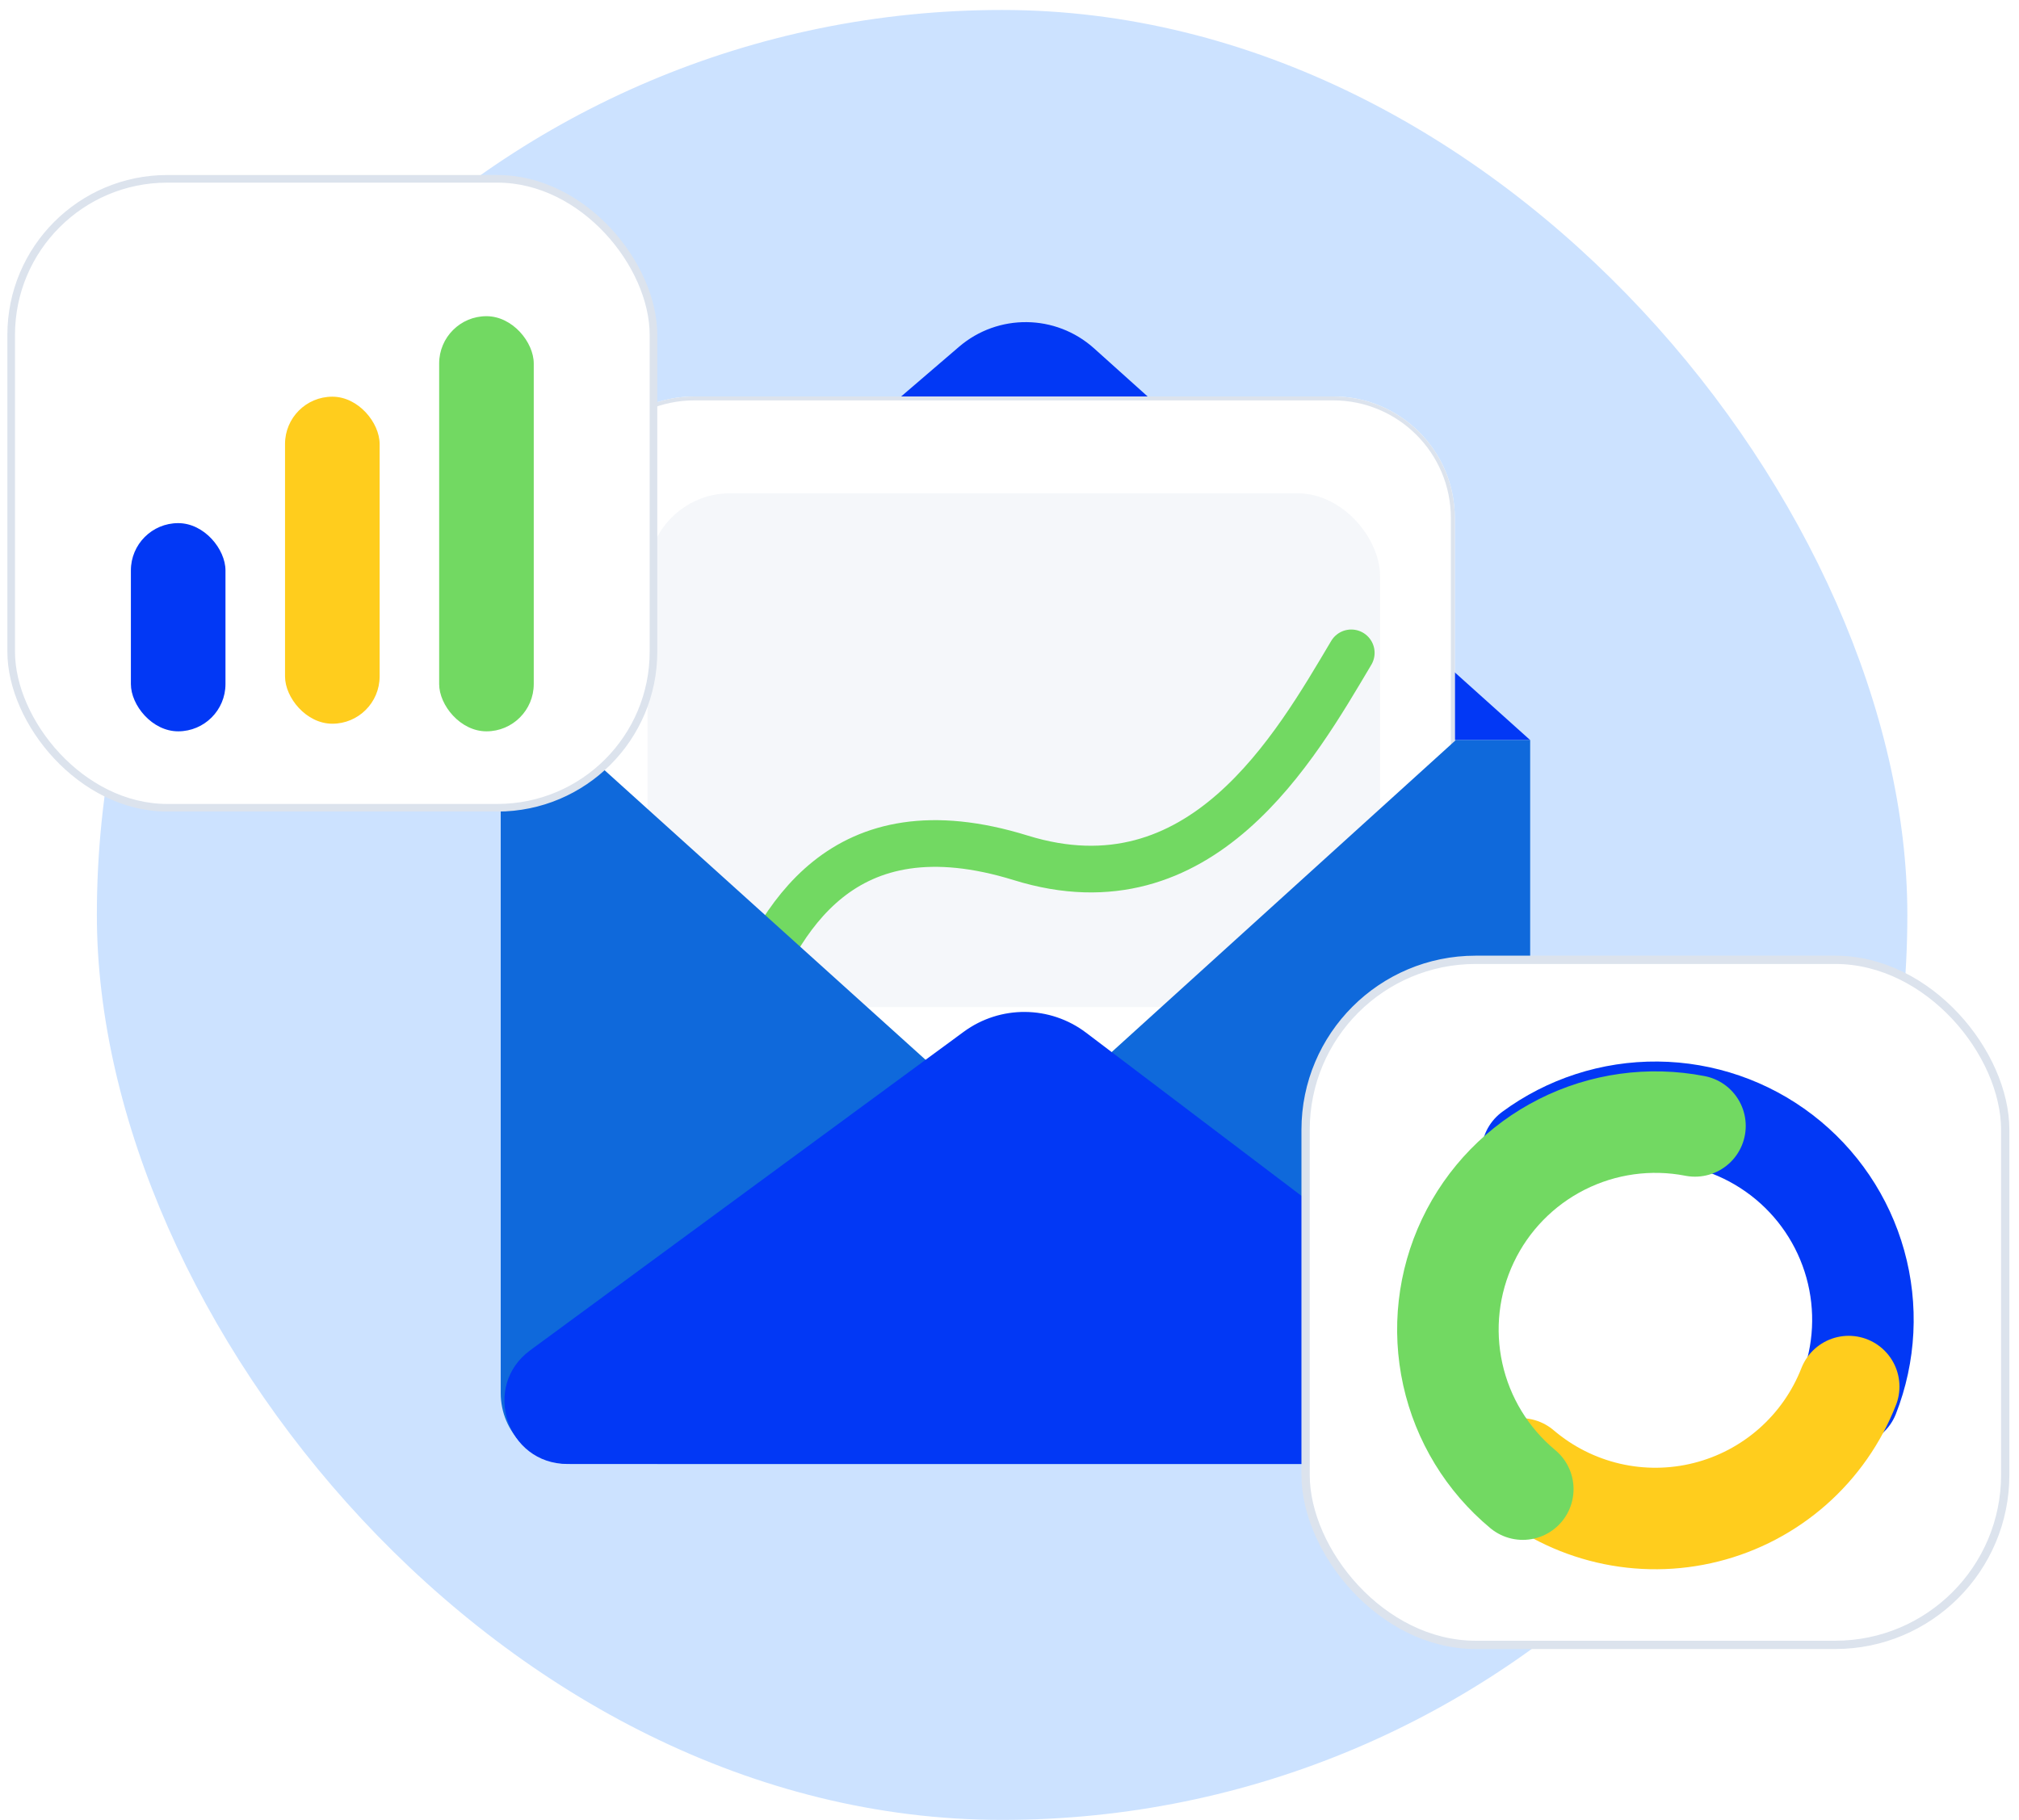 <svg width="173" height="156" viewBox="0 0 173 156" fill="none" xmlns="http://www.w3.org/2000/svg">
<rect x="8.3" y="0.855" width="155.133" height="155.114" rx="77.557" fill="#CCE2FF"/>
<path d="M82.173 29.722C85.515 26.853 90.467 26.909 93.744 29.853L131.114 63.425H42.905L82.173 29.722Z" fill="#0238F5"/>
<g filter="url(#filter0_dd_1731_4876)">
<path d="M49.078 46.397C49.078 40.642 53.743 35.977 59.498 35.977H114.236C119.99 35.977 124.656 40.642 124.656 46.397V94.641H49.078V46.397Z" fill="white"/>
<path d="M59.498 36.145H114.236C119.898 36.146 124.487 40.735 124.487 46.397V94.473H49.247V46.397C49.247 40.735 53.836 36.146 59.498 36.145Z" stroke="#DCE3ED" stroke-width="0.337"/>
</g>
<rect opacity="0.3" x="55.484" y="42.277" width="62.765" height="44.04" rx="7.07" fill="#DCE3ED"/>
<g filter="url(#filter1_d_1731_4876)">
<path d="M63.761 83.495C66.739 75.941 72.003 65.728 87.475 70.522C102.948 75.316 110.99 61.014 115.784 52.951" stroke="#72D962" stroke-width="4" stroke-linecap="round"/>
</g>
<path d="M42.905 63.426H48.942L117.698 125.466H48.976C45.623 125.466 42.905 122.748 42.905 119.395L42.905 63.426Z" fill="#0F69DB"/>
<path d="M131.114 63.426L124.741 63.426L56.321 125.466H125.717C128.698 125.466 131.114 123.05 131.114 120.069L131.114 63.426Z" fill="#0F69DB"/>
<path d="M82.575 88.427C85.703 86.129 89.969 86.16 93.063 88.504L129.047 115.768C133.17 118.892 130.961 125.466 125.788 125.466H48.629C43.416 125.466 41.233 118.808 45.433 115.721L82.575 88.427Z" fill="#0238F5"/>
<rect x="111.871" y="82.258" width="59.948" height="58.71" rx="14.57" fill="white" stroke="#DCE3ED" stroke-width="0.711"/>
<g filter="url(#filter2_d_1731_4876)">
<path d="M131.287 97.308C134.389 95.018 138.152 93.8 142.008 93.835C145.864 93.871 149.604 95.159 152.664 97.505C155.724 99.851 157.939 103.129 158.974 106.843C160.009 110.557 159.809 114.507 158.403 118.097" stroke="#0238F5" stroke-width="8.699" stroke-linecap="round"/>
</g>
<g filter="url(#filter3_d_1731_4876)">
<path d="M158.407 118.087C157.375 120.727 155.727 123.082 153.6 124.956C151.472 126.83 148.928 128.168 146.178 128.858C143.428 129.549 140.553 129.572 137.793 128.926C135.032 128.279 132.466 126.982 130.309 125.143" stroke="#FFCD1D" stroke-width="8.699" stroke-linecap="round"/>
</g>
<g filter="url(#filter4_d_1731_4876)">
<path d="M130.482 125.288C127.445 122.765 125.335 119.304 124.483 115.449C123.631 111.594 124.086 107.565 125.777 103.998C127.468 100.431 130.298 97.528 133.822 95.747C137.345 93.966 141.361 93.408 145.236 94.161" stroke="#72D962" stroke-width="8.699" stroke-linecap="round"/>
</g>
<rect x="0.958" y="15.326" width="55.036" height="53.9" rx="13.377" fill="white" stroke="#DCE3ED" stroke-width="0.653"/>
<g filter="url(#filter5_d_1731_4876)">
<rect x="11.215" y="42.223" width="8.105" height="17.843" rx="4.053" fill="#0238F5"/>
</g>
<g filter="url(#filter6_d_1731_4876)">
<rect x="24.423" y="32.039" width="8.105" height="28.027" rx="4.053" fill="#FFCD1D"/>
</g>
<g filter="url(#filter7_d_1731_4876)">
<rect x="37.63" y="24.488" width="8.105" height="35.578" rx="4.053" fill="#72D962"/>
</g>
<defs>
<filter id="filter0_dd_1731_4876" x="38.078" y="23.977" width="97.578" height="80.664" filterUnits="userSpaceOnUse" color-interpolation-filters="sRGB">
<feFlood flood-opacity="0" result="BackgroundImageFix"/>
<feColorMatrix in="SourceAlpha" type="matrix" values="0 0 0 0 0 0 0 0 0 0 0 0 0 0 0 0 0 0 127 0" result="hardAlpha"/>
<feOffset dy="-1"/>
<feGaussianBlur stdDeviation="3.5"/>
<feColorMatrix type="matrix" values="0 0 0 0 0.098 0 0 0 0 0.193 0 0 0 0 0.312 0 0 0 0.04 0"/>
<feBlend mode="normal" in2="BackgroundImageFix" result="effect1_dropShadow_1731_4876"/>
<feColorMatrix in="SourceAlpha" type="matrix" values="0 0 0 0 0 0 0 0 0 0 0 0 0 0 0 0 0 0 127 0" result="hardAlpha"/>
<feOffset dy="-1"/>
<feGaussianBlur stdDeviation="5.5"/>
<feColorMatrix type="matrix" values="0 0 0 0 0.109 0 0 0 0 0.491 0 0 0 0 0.971 0 0 0 0.06 0"/>
<feBlend mode="normal" in2="effect1_dropShadow_1731_4876" result="effect2_dropShadow_1731_4876"/>
<feBlend mode="normal" in="SourceGraphic" in2="effect2_dropShadow_1731_4876" result="shape"/>
</filter>
<filter id="filter1_d_1731_4876" x="57.76" y="49.951" width="64.024" height="42.545" filterUnits="userSpaceOnUse" color-interpolation-filters="sRGB">
<feFlood flood-opacity="0" result="BackgroundImageFix"/>
<feColorMatrix in="SourceAlpha" type="matrix" values="0 0 0 0 0 0 0 0 0 0 0 0 0 0 0 0 0 0 127 0" result="hardAlpha"/>
<feOffset dy="3"/>
<feGaussianBlur stdDeviation="2"/>
<feColorMatrix type="matrix" values="0 0 0 0 0.448 0 0 0 0 0.85 0 0 0 0 0.383 0 0 0 0.28 0"/>
<feBlend mode="normal" in2="BackgroundImageFix" result="effect1_dropShadow_1731_4876"/>
<feBlend mode="normal" in="SourceGraphic" in2="effect1_dropShadow_1731_4876" result="shape"/>
</filter>
<filter id="filter2_d_1731_4876" x="123.013" y="87.05" width="44.886" height="40.809" filterUnits="userSpaceOnUse" color-interpolation-filters="sRGB">
<feFlood flood-opacity="0" result="BackgroundImageFix"/>
<feColorMatrix in="SourceAlpha" type="matrix" values="0 0 0 0 0 0 0 0 0 0 0 0 0 0 0 0 0 0 127 0" result="hardAlpha"/>
<feOffset dy="1.489"/>
<feGaussianBlur stdDeviation="1.962"/>
<feColorMatrix type="matrix" values="0 0 0 0 0.109 0 0 0 0 0.491 0 0 0 0 0.971 0 0 0 0.18 0"/>
<feBlend mode="normal" in2="BackgroundImageFix" result="effect1_dropShadow_1731_4876"/>
<feBlend mode="normal" in="SourceGraphic" in2="effect1_dropShadow_1731_4876" result="shape"/>
</filter>
<filter id="filter3_d_1731_4876" x="120.931" y="109.452" width="46.856" height="30.063" filterUnits="userSpaceOnUse" color-interpolation-filters="sRGB">
<feFlood flood-opacity="0" result="BackgroundImageFix"/>
<feColorMatrix in="SourceAlpha" type="matrix" values="0 0 0 0 0 0 0 0 0 0 0 0 0 0 0 0 0 0 127 0" result="hardAlpha"/>
<feOffset dy="0.744"/>
<feGaussianBlur stdDeviation="2.514"/>
<feColorMatrix type="matrix" values="0 0 0 0 1 0 0 0 0 0.805 0 0 0 0 0.113 0 0 0 0.18 0"/>
<feBlend mode="normal" in2="BackgroundImageFix" result="effect1_dropShadow_1731_4876"/>
<feBlend mode="normal" in="SourceGraphic" in2="effect1_dropShadow_1731_4876" result="shape"/>
</filter>
<filter id="filter4_d_1731_4876" x="115.791" y="87.893" width="37.719" height="48.001" filterUnits="userSpaceOnUse" color-interpolation-filters="sRGB">
<feFlood flood-opacity="0" result="BackgroundImageFix"/>
<feColorMatrix in="SourceAlpha" type="matrix" values="0 0 0 0 0 0 0 0 0 0 0 0 0 0 0 0 0 0 127 0" result="hardAlpha"/>
<feOffset dy="2.332"/>
<feGaussianBlur stdDeviation="1.962"/>
<feColorMatrix type="matrix" values="0 0 0 0 0.448 0 0 0 0 0.85 0 0 0 0 0.383 0 0 0 0.31 0"/>
<feBlend mode="normal" in2="BackgroundImageFix" result="effect1_dropShadow_1731_4876"/>
<feBlend mode="normal" in="SourceGraphic" in2="effect1_dropShadow_1731_4876" result="shape"/>
</filter>
<filter id="filter5_d_1731_4876" x="8.605" y="42.223" width="13.325" height="23.064" filterUnits="userSpaceOnUse" color-interpolation-filters="sRGB">
<feFlood flood-opacity="0" result="BackgroundImageFix"/>
<feColorMatrix in="SourceAlpha" type="matrix" values="0 0 0 0 0 0 0 0 0 0 0 0 0 0 0 0 0 0 127 0" result="hardAlpha"/>
<feOffset dy="2.61"/>
<feGaussianBlur stdDeviation="1.305"/>
<feColorMatrix type="matrix" values="0 0 0 0 0.109 0 0 0 0 0.491 0 0 0 0 0.971 0 0 0 0.22 0"/>
<feBlend mode="normal" in2="BackgroundImageFix" result="effect1_dropShadow_1731_4876"/>
<feBlend mode="normal" in="SourceGraphic" in2="effect1_dropShadow_1731_4876" result="shape"/>
</filter>
<filter id="filter6_d_1731_4876" x="21.812" y="31.387" width="13.325" height="33.248" filterUnits="userSpaceOnUse" color-interpolation-filters="sRGB">
<feFlood flood-opacity="0" result="BackgroundImageFix"/>
<feColorMatrix in="SourceAlpha" type="matrix" values="0 0 0 0 0 0 0 0 0 0 0 0 0 0 0 0 0 0 127 0" result="hardAlpha"/>
<feOffset dy="1.958"/>
<feGaussianBlur stdDeviation="1.305"/>
<feColorMatrix type="matrix" values="0 0 0 0 1 0 0 0 0 0.805 0 0 0 0 0.113 0 0 0 0.18 0"/>
<feBlend mode="normal" in2="BackgroundImageFix" result="effect1_dropShadow_1731_4876"/>
<feBlend mode="normal" in="SourceGraphic" in2="effect1_dropShadow_1731_4876" result="shape"/>
</filter>
<filter id="filter7_d_1731_4876" x="35.02" y="24.488" width="13.325" height="40.798" filterUnits="userSpaceOnUse" color-interpolation-filters="sRGB">
<feFlood flood-opacity="0" result="BackgroundImageFix"/>
<feColorMatrix in="SourceAlpha" type="matrix" values="0 0 0 0 0 0 0 0 0 0 0 0 0 0 0 0 0 0 127 0" result="hardAlpha"/>
<feOffset dy="2.61"/>
<feGaussianBlur stdDeviation="1.305"/>
<feColorMatrix type="matrix" values="0 0 0 0 0.448 0 0 0 0 0.85 0 0 0 0 0.383 0 0 0 0.15 0"/>
<feBlend mode="normal" in2="BackgroundImageFix" result="effect1_dropShadow_1731_4876"/>
<feBlend mode="normal" in="SourceGraphic" in2="effect1_dropShadow_1731_4876" result="shape"/>
</filter>
</defs>
</svg>
